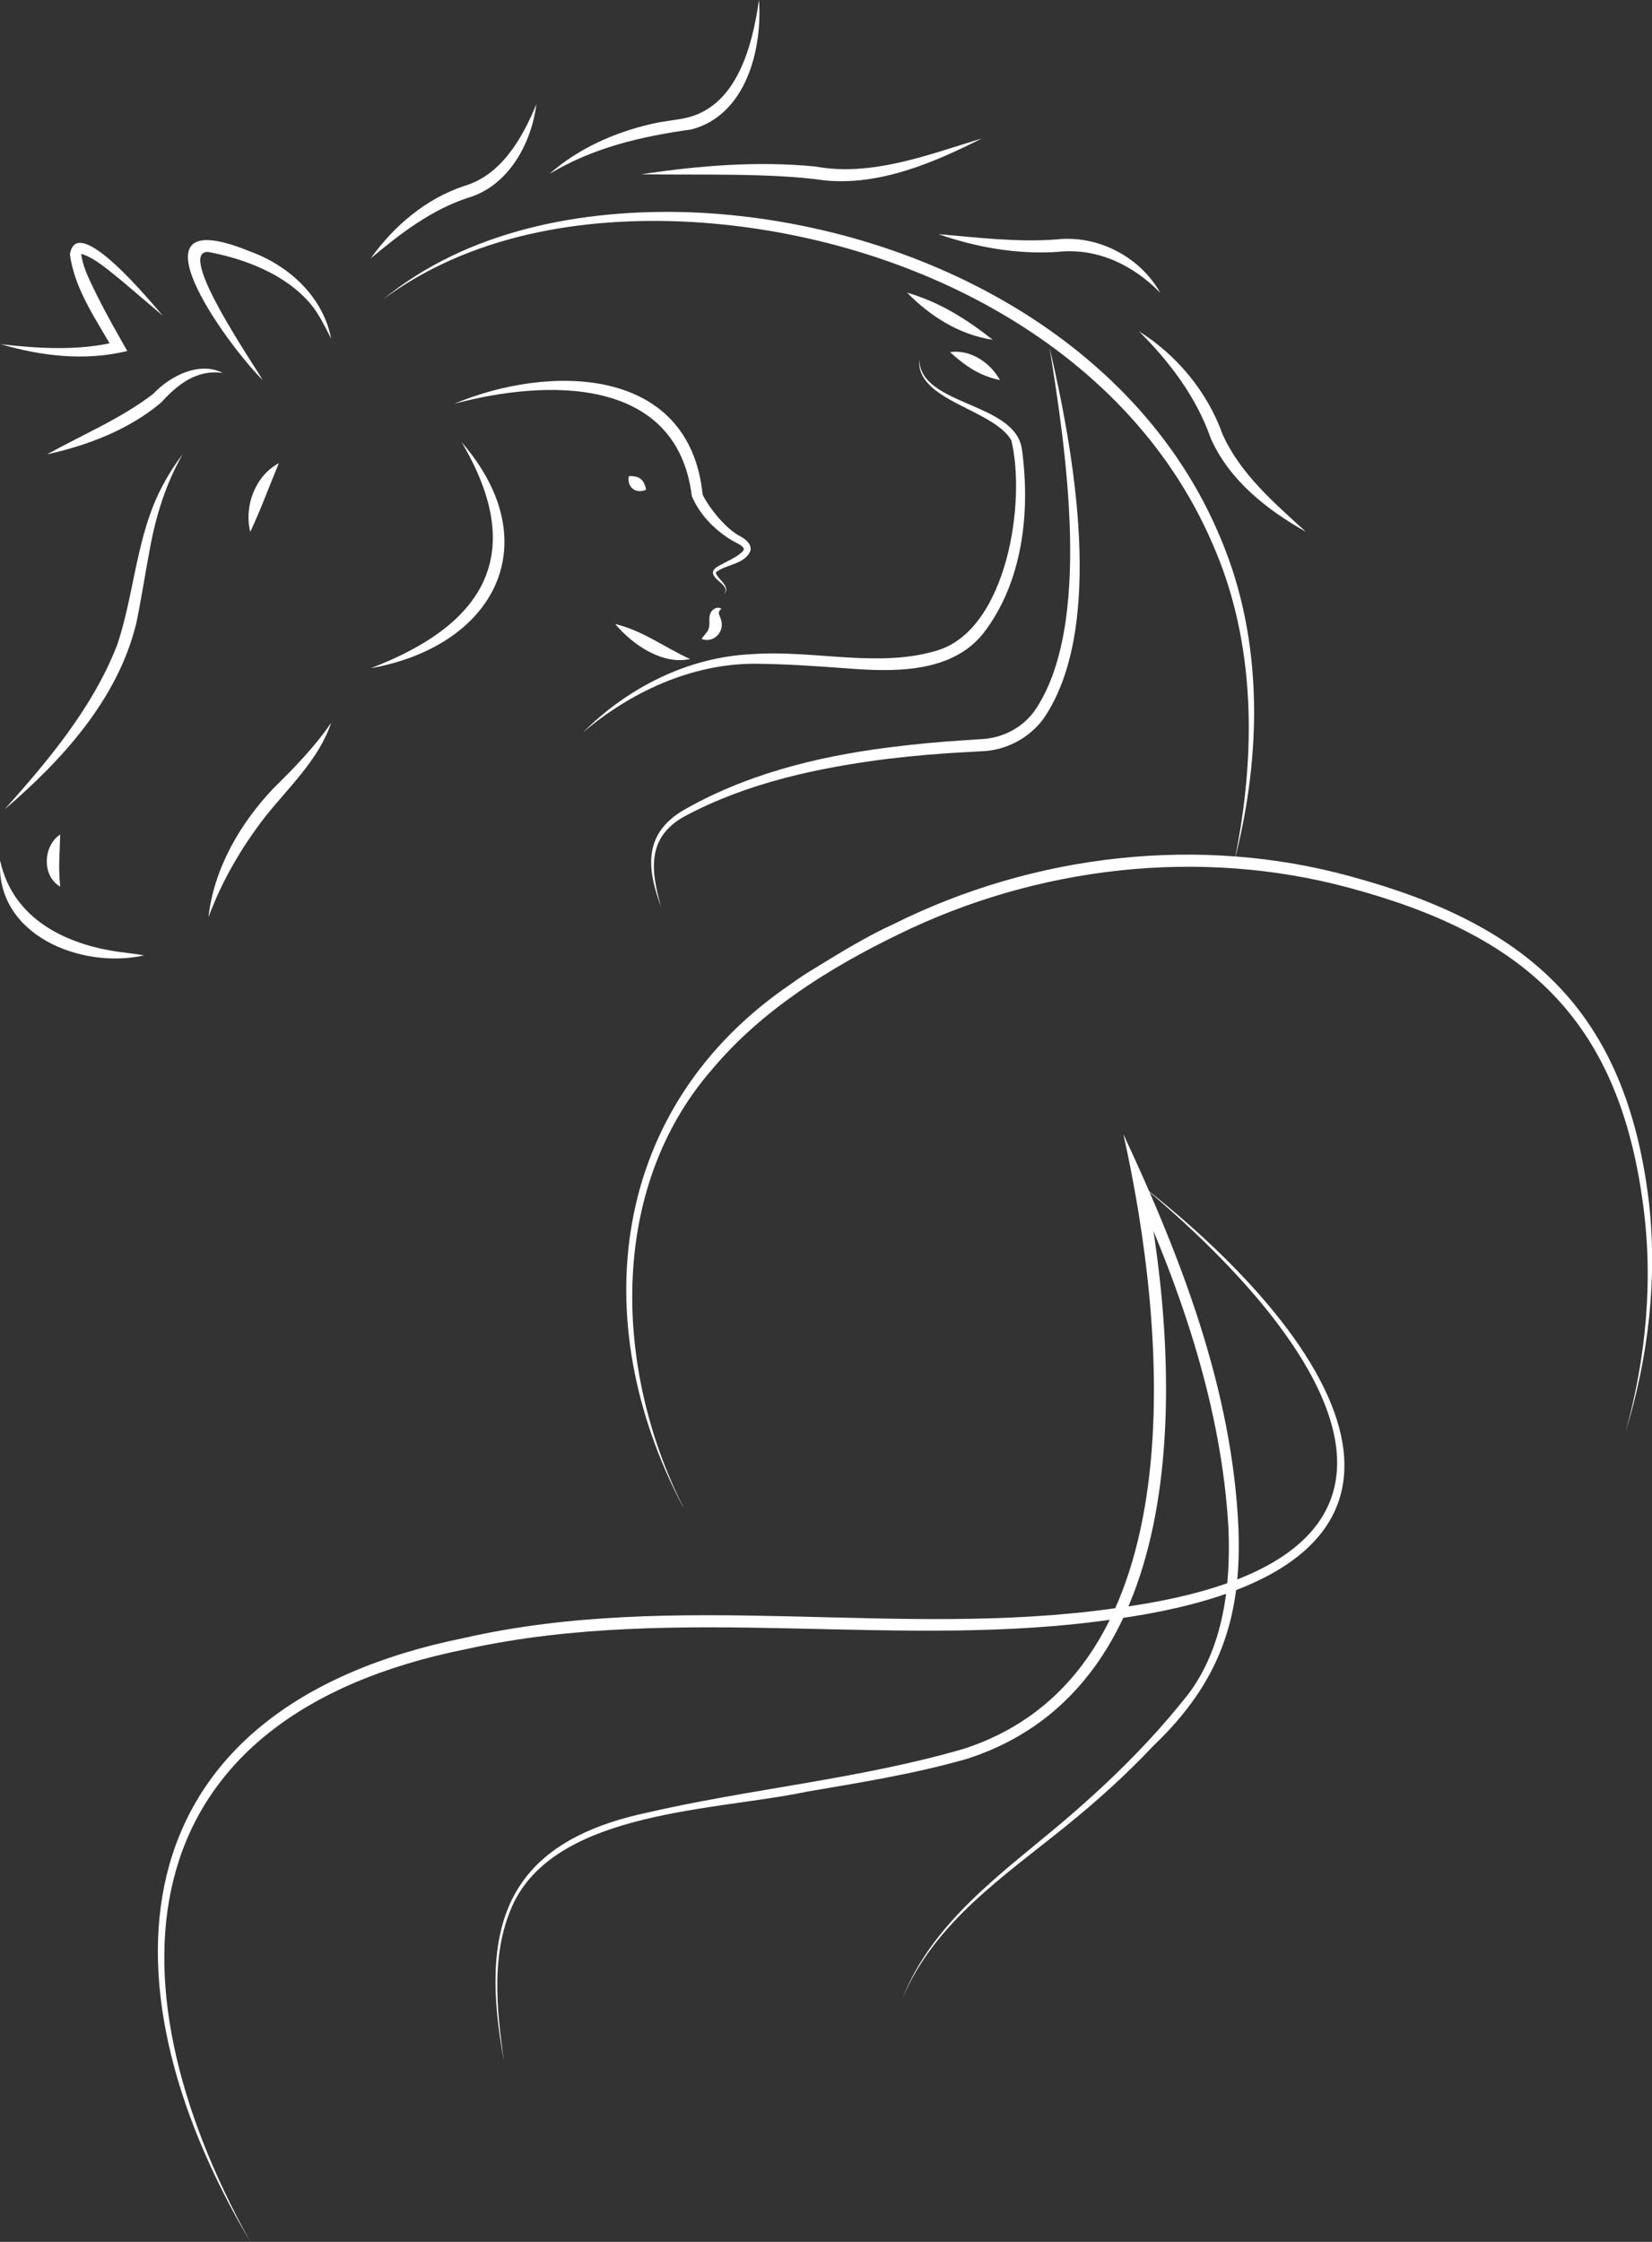<svg xmlns="http://www.w3.org/2000/svg" id="Calque_2" data-name="Calque 2" viewBox="0 0 132.53 179.86"><rect x="0" y="0" width="132.53" height="179.86" fill="#333333" stroke="none"/><defs><style>      .cls-1 {        fill: #fff;      }    </style></defs><g id="Calque_1-2" data-name="Calque 1"><path class="cls-1" d="M.34,64.97c3.57-4,7.11-8.21,9.06-13.23,1.28-3.8,1.5-8.04,3.15-11.77.57-1.26,1.27-2.44,2.1-3.52-1.36,2.38-2.15,4.95-2.63,7.6-.28,1.44-.79,4.62-1.1,6.01-1.5,6.08-5.96,10.95-10.59,14.91H.34Z"></path><path class="cls-1" d="M3.78,36.45c2.86-1.59,5.92-2.86,8.51-4.85,1.33-1.41,3.67-2.65,5.58-1.68-2.13-.29-3.62.93-4.96,2.39-2.6,2.18-5.88,3.42-9.13,4.14h0Z"></path><path class="cls-1" d="M21.07,30.49c-2.93-2.9-11.27-14.49-1.07-10.34,3.17,1.14,5.9,3.63,6.57,7.02-.5-.97-.97-1.96-1.65-2.78-2-2.38-5.26-3.62-8.23-4.18-2.61-.06,3.76,9.15,4.38,10.28h0Z"></path><path class="cls-1" d="M.01,69.04c1.02,4.71,5.31,6.76,9.64,7.34.63.09,1.27.15,1.91.27-5.05,1.12-11.92-1.62-11.55-7.61H.01Z"></path><path class="cls-1" d="M16.72,73.62c.43-3.94,2.55-7.58,5.26-10.42,1.61-1.58,3.32-3.34,4.59-5.22-1,3-3.48,5.23-5.36,7.63-1.88,2.44-3.42,5.1-4.5,8.01h0Z"></path><path class="cls-1" d="M4.83,66.95c-.04,1.59-.16,2.66,0,4.18-1.49-.84-1.38-3.28,0-4.18h0Z"></path><path class="cls-1" d="M.01,27.61c3.11.36,6.35.55,9.38-.2,0,0-.28.68-.28.68-1.38-2.43-3.12-4.85-3.5-7.68.53-3.49,6.6,3.95,7.45,4.92,0,0-3.35-2.85-3.35-2.85-.98-.77-2.1-1.81-3.24-2.13.09-.06.05-.07.05.07.16,1.18.79,2.28,1.3,3.36.74,1.48,1.57,2.94,2.39,4.38-3.39.83-6.91.41-10.19-.56H.01Z"></path><path class="cls-1" d="M30.66,24.08c6.81-5.63,16.06-7.34,24.7-7.05,17.25.66,35.73,9.6,42.59,26.22,3.43,8.15,3.26,17.35,1.09,25.79,1.74-8.45,1.75-17.51-1.8-25.49-7.01-16.18-24.97-24.81-41.92-25.75-8.57-.45-17.65,1.03-24.67,6.28h0Z"></path><path class="cls-1" d="M54.79,120.89c-7.88-14.94-5.86-32.12,8.71-41.98.47-.36,1.46-1,1.98-1.3,1.88-1.16,4.16-2.55,6.18-3.46,11.29-5.64,24.63-7.2,36.83-3.8,14.27,3.89,21.93,10.88,23.78,25.98.72,6.25-.03,12.6-1.87,18.59,1.67-6.01,2.26-12.35,1.38-18.53-2.02-14.74-9.56-21.41-23.53-25.16-12-3.25-25.06-1.72-36.19,3.74-5.52,2.68-10.96,6.08-14.93,10.82-8.41,9.65-7.85,24.13-2.33,35.09h0Z"></path><path class="cls-1" d="M72.43,160.25c2.42-6.08,7.96-9.97,12.78-14.04,2.43-2.07,4.77-4.23,6.93-6.57,1.09-1.16,2.12-2.39,3.11-3.62,2.91-3.79,3.5-8.81,3.3-13.45-.54-9.52-3.68-18.77-7.57-27.4,0,0,.88-.31.88-.31,2.98,15.36,3.98,40.42-14.33,46.26-4.24,1.21-8.53,1.89-12.85,2.63-7.22,1.52-19.76,1.49-23.43,8.83-1.91,3.94-1.42,8.58-.82,12.79-1.97-10.55-.08-17.41,11.27-19.9,8.48-1.97,17.24-2.73,25.59-5.16,18.93-6.1,16.29-33.86,12.83-49.32,4.64,9.93,8.73,20.49,9.23,31.55.29,7.27-1.5,12.43-6.79,17.49-2.2,2.34-4.59,4.49-7.08,6.5-4.92,3.98-10.48,7.69-13.05,13.73h0Z"></path><path class="cls-1" d="M29.74,20.73c1.86-2.6,4.41-4.78,7.5-5.81,2.97-.87,4.66-3.81,5.79-6.56-.39,3.15-2.25,6.57-5.49,7.51-2.92.95-5.44,2.88-7.8,4.86h0Z"></path><path class="cls-1" d="M44.06,13.97c2.3-2.04,5.23-3.35,8.22-4.03.99-.24,2.11-.31,2.96-.53,3.93-1.05,5.13-5.78,5.65-9.42.28,3.96-1.03,9.23-5.4,10.39-4.06.57-7.89,1.45-11.44,3.59h0Z"></path><path class="cls-1" d="M51.5,13.97c4.61-.68,9.25-1.07,13.92-.61,4.52.83,9.05-.95,13.34-2.25-3.86,1.95-8.21,3.81-12.63,3.36-4.28-.62-10.25-.41-14.63-.49h0Z"></path><path class="cls-1" d="M75.33,18.79c3.14.27,6.3.66,9.42.42,3.32-.38,6.72,1.4,8.33,4.28-2.2-2.26-5.1-3.63-8.25-3.28-3.24.21-6.46-.36-9.5-1.41h0Z"></path><path class="cls-1" d="M91.37,26.58c3.03,1.89,5.49,4.86,6.7,8.24,1.41,3.18,4.16,5.53,6.7,7.85-3.12-1.77-6.11-4.09-7.63-7.48-1.15-3.31-3.3-6.16-5.77-8.61h0Z"></path><path class="cls-1" d="M29.74,53.61c9.17-3.5,12.59-9.18,7.29-18.14,7.03,8.12,2.63,16.37-7.29,18.14h0Z"></path><path class="cls-1" d="M36.38,32.42c7.64-3.22,18.93-3.14,19.99,7.27.4.85,1.79,2.75,3.1,3.38.34.2.86.6.73,1.12-.44,1.1-1.99,1.08-2.77,1.73-.02.09.14.35.29.5.28.31.84.87.33,1.23.45-.42-.16-.81-.46-1.1-.63-.55-.47-.89.22-1.23.6-.34,1.28-.6,1.76-1.07.12-.16.13-.21.06-.31-.17-.25-.68-.43-1.1-.7-1.3-.84-2.41-1.98-3.03-3.44-1.19-9.7-11.76-9.38-19.11-7.39h0Z"></path><path class="cls-1" d="M57.88,48.85c-.39.27-.14.49-.04.85.33.97-.59,1.94-1.56,1.56.3-.44.62-.64.62-1.1.04-.26-.04-.51.05-.82.05-.38.59-.78.93-.48h0Z"></path><path class="cls-1" d="M49.35,50.06c2.26.55,3.95,1.88,6.01,2.81-2.22.5-4.63-1.16-6.01-2.81h0Z"></path><path class="cls-1" d="M46.77,58.76c3.56-3.56,8.4-6.06,13.6-6.28,4.91-.36,10.19,1.16,14.9-.32,5.53-1.77,7.06-11.93,5.86-16.84-1.48-2.53-7.69-3.16-7.38-6.51.02,3.76,7.66,3.41,8.23,7.21.69,5.02.09,10.67-3.1,14.8-2.61,3.25-7.3,3.08-10.97,2.8-2.53-.19-5.03-.36-7.53-.37-5,.05-9.82,2.29-13.61,5.51h0Z"></path><path class="cls-1" d="M53.07,72.85c-1.14-3.02-1.52-5.82,1.62-7.77,5.04-2.93,10.76-4.36,16.49-5.1,2.15-.28,4.3-.48,6.46-.61,0,0,1.08-.07,1.08-.07,1.66-.08,3.24-.86,4.25-2.23,4.74-6.82,2.5-21.21,1.23-29.18,1.92,8.2,4.53,22.44-.48,29.76-1.13,1.55-3.01,2.56-4.96,2.62,0,0-1.07.06-1.07.06-2.14.11-4.28.29-6.4.54-5.62.71-11.32,1.92-16.35,4.61-3.11,1.7-2.73,4.43-1.88,7.36h0Z"></path><path class="cls-1" d="M72.77,23.48c2.6.75,4.77,2.12,6.87,3.78-2.65-.39-5.01-1.88-6.87-3.78h0Z"></path><path class="cls-1" d="M80.22,30.49c-1.66-.34-2.77-1.13-4.01-2.24,1.64-.23,3.22.82,4.01,2.24h0Z"></path><path class="cls-1" d="M20.08,42.67c-.52-2.04.39-4.5,2.29-5.51-.8,1.92-1.4,3.6-2.29,5.51h0Z"></path><path class="cls-1" d="M50.45,38.2c.78-.03,1.22.21,1.38,1.09-.82.37-1.56-.21-1.38-1.09h0Z"></path><path class="cls-1" d="M20.08,179.86c-12.79-21.63-10.24-42.9,17.15-48.45,17.18-3.91,34.82.07,52.12-2.37,28.89-3.72,17.76-21.03,2.06-34.08,16.7,13.01,27.39,30.88-1.94,34.93-17.26,2.55-34.92-1.35-52.05,2.41-27.05,5.41-29.29,26-17.34,47.56h0Z"></path></g></svg>